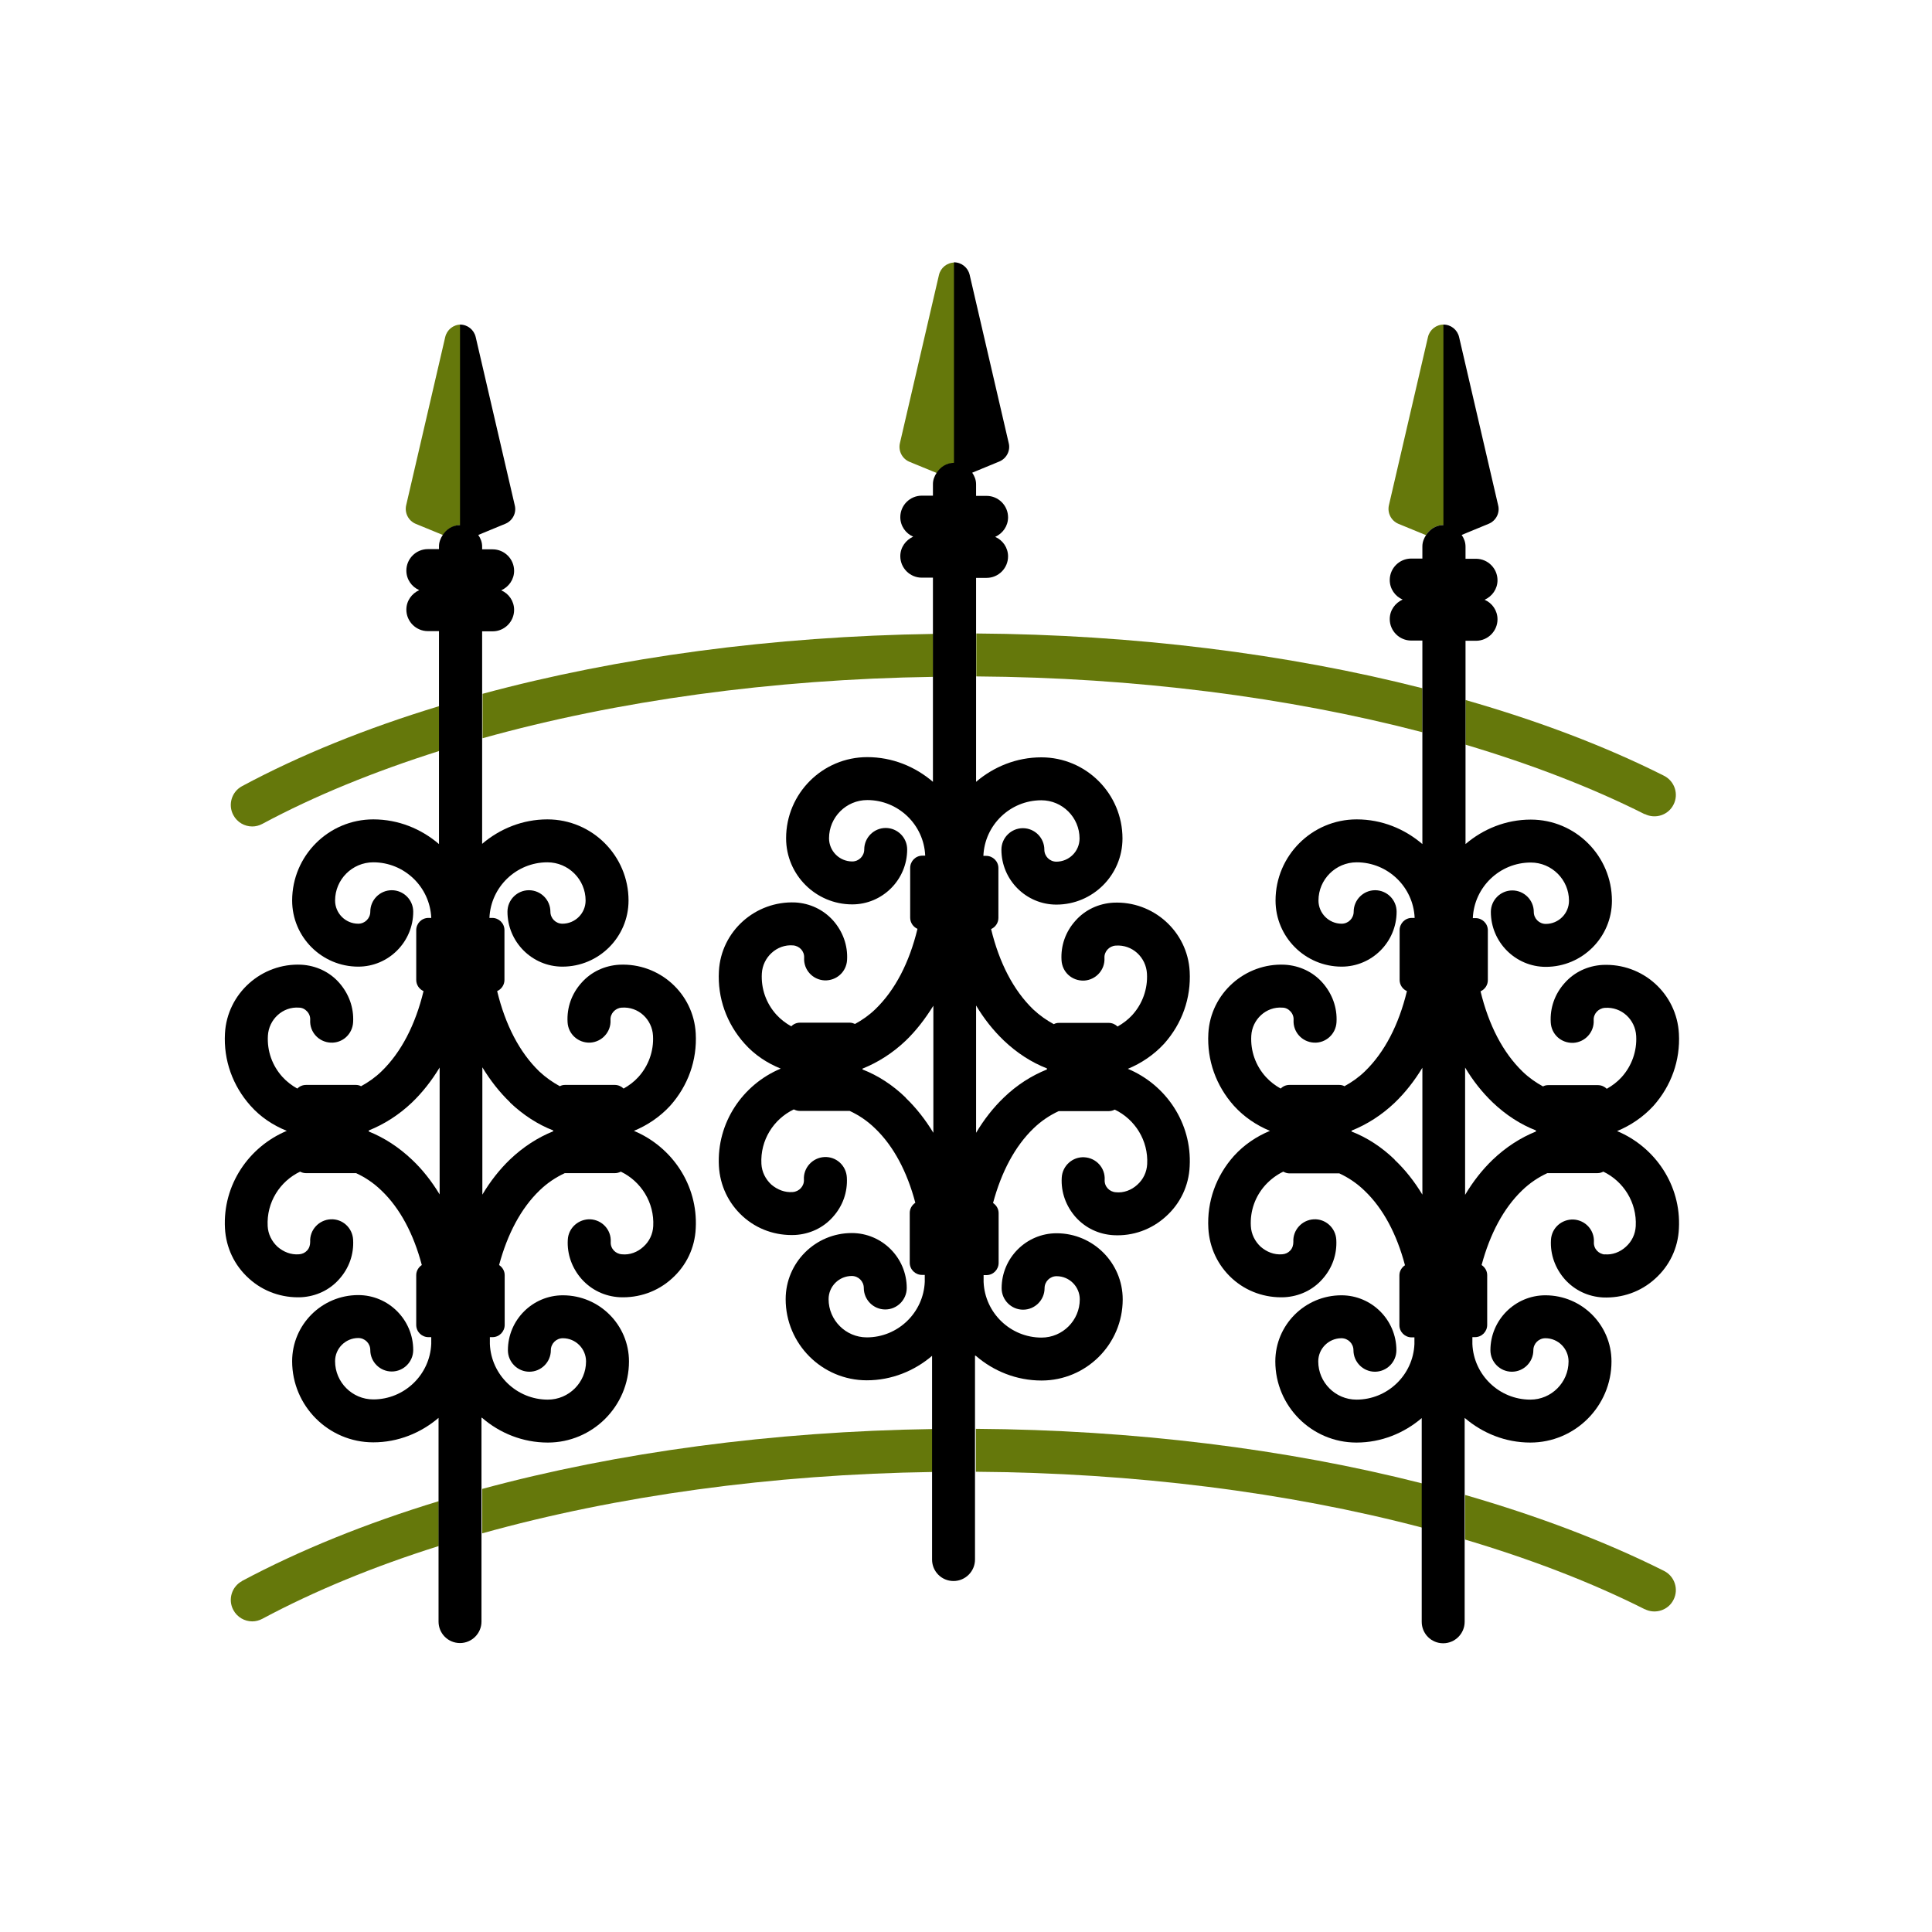 <?xml version="1.0" encoding="UTF-8"?><svg id="Layer_1" xmlns="http://www.w3.org/2000/svg" viewBox="0 0 90 90"><defs><style>.cls-1{fill:none;}.cls-2{fill:#65780b;}</style></defs><path class="cls-1" d="m22.46,55.66c.37-.62.8-1.17,1.29-1.64.61-.58,1.29-1.02,2.01-1.31v-.04c-.72-.29-1.4-.72-2.01-1.3-.49-.47-.91-1.02-1.28-1.63v5.93Z"/><path class="cls-1" d="m45.47,52.77c.37-.62.8-1.17,1.29-1.64.61-.58,1.29-1.02,2.01-1.31v-.05c-.72-.29-1.4-.72-2.01-1.3-.49-.47-.91-1.02-1.28-1.63v5.93Z"/><path class="cls-1" d="m43.47,46.84c-.37.62-.8,1.17-1.29,1.63-.61.58-1.29,1.02-2.01,1.3v.04c.72.29,1.4.73,2.01,1.31.49.47.91,1.01,1.28,1.63v-5.92Z"/><path class="cls-1" d="m22.47,39.32c.82-.7,1.88-1.14,3.04-1.14,2.08,0,3.78,1.69,3.78,3.78,0,1.7-1.38,3.08-3.08,3.08-1.41,0-2.56-1.15-2.56-2.56,0-.55.45-1,1-1s1,.45,1,1c0,.31.25.56.56.56.6,0,1.08-.49,1.08-1.08,0-.98-.8-1.78-1.78-1.78-1.45,0-2.64,1.15-2.7,2.59h0s.13,0,.13,0c.32,0,.57.26.57.57v2.32c0,.23-.14.43-.34.52.38,1.57,1.04,2.85,1.96,3.74.3.29.62.51.96.69.07-.03.15-.06.24-.06h2.32c.16,0,.3.06.41.17.25-.14.49-.32.69-.54.48-.53.72-1.21.68-1.92-.04-.76-.68-1.37-1.46-1.31-.3.02-.54.27-.52.58.03.55-.39,1.02-.95,1.05-.56.03-1.02-.4-1.05-.95-.04-.68.2-1.33.65-1.84.46-.51,1.08-.8,1.76-.84,1.86-.09,3.46,1.34,3.56,3.2.07,1.25-.36,2.44-1.19,3.37-.47.53-1.05.91-1.69,1.17,1.77.74,2.99,2.52,2.88,4.54-.05.9-.44,1.73-1.11,2.34-.67.61-1.54.9-2.44.87-.68-.04-1.31-.33-1.76-.84-.46-.51-.69-1.16-.65-1.84.03-.55.51-.97,1.05-.95.55.03.98.5.95,1.05-.02.3.22.56.52.58.36.03.72-.1,1-.35.27-.25.44-.59.46-.96.06-1.11-.57-2.09-1.51-2.54-.08.04-.17.07-.27.07h-2.32s-.01,0-.02,0c-.41.19-.81.45-1.18.81-.87.83-1.5,2.03-1.88,3.47.15.1.26.27.26.47v2.32c0,.32-.26.57-.57.57h-.12s0,.09,0,.14v.18c.06,1.44,1.25,2.59,2.7,2.59.98,0,1.78-.8,1.78-1.78,0-.6-.49-1.08-1.08-1.08-.31,0-.56.25-.56.56,0,.55-.45,1-1,1s-1-.45-1-1c0-1.41,1.15-2.56,2.56-2.56,1.7,0,3.08,1.38,3.08,3.08,0,2.08-1.69,3.78-3.78,3.78-1.17,0-2.24-.44-3.06-1.15v3.31c6.32-1.71,13.53-2.68,21-2.79v-3.39c-.82.7-1.87,1.14-3.04,1.14-2.08,0-3.78-1.69-3.78-3.78,0-1.7,1.38-3.08,3.08-3.08,1.41,0,2.56,1.15,2.56,2.56,0,.55-.45,1-1,1s-1-.45-1-1c0-.31-.25-.56-.56-.56-.6,0-1.08.49-1.08,1.08,0,.98.8,1.78,1.78,1.78,1.45,0,2.64-1.15,2.7-2.59v-.2s0-.08,0-.12h-.13c-.32,0-.57-.26-.57-.57v-2.32c0-.2.11-.37.26-.47-.39-1.45-1.02-2.64-1.88-3.47-.37-.36-.77-.62-1.18-.81,0,0,0,0-.01,0h-2.32c-.1,0-.19-.03-.27-.07-.94.45-1.57,1.44-1.51,2.54.02.37.18.71.46.96.27.25.62.38,1,.35.3-.02.54-.27.52-.58-.03-.55.39-1.02.95-1.05.56-.04,1.02.4,1.05.95.04.68-.2,1.33-.65,1.84-.46.51-1.08.8-1.76.84-.9.05-1.77-.26-2.44-.87-.67-.6-1.07-1.43-1.11-2.34-.11-2.02,1.11-3.8,2.88-4.54-.63-.26-1.21-.65-1.69-1.17-.83-.93-1.26-2.12-1.19-3.37.1-1.86,1.7-3.28,3.56-3.2.68.04,1.31.33,1.76.84.46.51.69,1.16.65,1.84-.03.55-.49.97-1.05.95-.55-.03-.98-.5-.95-1.05.02-.3-.22-.56-.52-.58-.76-.06-1.41.55-1.45,1.31-.04.71.21,1.4.68,1.92.2.22.44.4.69.54.1-.1.25-.17.41-.17h2.32c.09,0,.17.02.24.06.33-.18.65-.4.95-.69.92-.89,1.58-2.17,1.96-3.74-.2-.09-.34-.29-.34-.52v-2.32c0-.32.26-.57.57-.57h.13,0c-.06-1.44-1.25-2.59-2.7-2.59-.98,0-1.78.8-1.78,1.78,0,.6.49,1.08,1.08,1.08.31,0,.56-.25.56-.56,0-.55.45-1,1-1s1,.45,1,1c0,1.41-1.15,2.56-2.56,2.56-1.7,0-3.08-1.38-3.08-3.08,0-2.08,1.69-3.78,3.78-3.78,1.17,0,2.23.44,3.06,1.15v-4.91c-7.51.11-14.72,1.11-21,2.86v4.93Z"/><path class="cls-1" d="m45.48,36.43c.82-.7,1.88-1.14,3.04-1.14,2.08,0,3.78,1.69,3.78,3.78,0,1.7-1.38,3.08-3.08,3.08-1.41,0-2.56-1.15-2.56-2.56,0-.55.45-1,1-1s1,.45,1,1c0,.31.25.56.56.56.6,0,1.08-.49,1.08-1.08,0-.98-.8-1.78-1.78-1.78-1.45,0-2.64,1.15-2.7,2.59h0s.13,0,.13,0c.32,0,.57.26.57.57v2.32c0,.23-.14.43-.34.52.38,1.57,1.04,2.85,1.96,3.74.3.29.62.51.96.69.07-.03.15-.06.24-.06h2.32c.16,0,.3.06.41.17.25-.14.49-.32.69-.54.48-.53.72-1.21.68-1.92-.04-.76-.68-1.37-1.46-1.31-.3.02-.54.27-.52.58.03.55-.39,1.02-.95,1.05-.57.02-1.02-.4-1.05-.95-.04-.68.2-1.33.65-1.84.46-.51,1.08-.8,1.76-.84,1.86-.09,3.46,1.34,3.56,3.2.07,1.25-.36,2.44-1.19,3.37-.47.53-1.05.91-1.69,1.17,1.77.74,2.99,2.52,2.88,4.54-.05.9-.44,1.73-1.11,2.34-.67.61-1.54.92-2.44.87-.68-.04-1.31-.33-1.76-.84-.46-.51-.69-1.16-.65-1.84.03-.55.51-.97,1.05-.95.55.03.98.5.95,1.05-.02.3.22.56.52.58.36.03.72-.1,1-.35.27-.25.44-.59.46-.96.06-1.11-.57-2.09-1.51-2.54-.08.04-.17.07-.27.07h-2.32s0,0-.02,0c-.41.19-.81.45-1.18.81-.87.83-1.5,2.03-1.88,3.47.15.1.26.27.26.47v2.32c0,.32-.26.57-.57.57h-.13s0,.09,0,.14v.18c.06,1.44,1.25,2.59,2.7,2.59.98,0,1.78-.8,1.78-1.78,0-.6-.49-1.08-1.08-1.08-.31,0-.56.25-.56.56,0,.55-.45,1-1,1s-1-.45-1-1c0-1.41,1.15-2.56,2.56-2.56,1.7,0,3.08,1.38,3.08,3.08,0,2.08-1.69,3.78-3.78,3.78-1.17,0-2.24-.44-3.06-1.15v3.39c7.33.05,14.46.93,20.78,2.54v-3.03c-.82.7-1.88,1.14-3.04,1.14-2.08,0-3.78-1.69-3.78-3.78,0-1.7,1.38-3.08,3.08-3.08,1.41,0,2.56,1.15,2.56,2.56,0,.55-.45,1-1,1s-1-.45-1-1c0-.31-.25-.56-.56-.56-.6,0-1.08.49-1.08,1.08,0,.98.8,1.78,1.78,1.78,1.45,0,2.64-1.15,2.7-2.59v-.19s0-.08,0-.12h-.13c-.32,0-.57-.26-.57-.57v-2.32c0-.2.11-.37.26-.47-.39-1.45-1.02-2.64-1.88-3.47-.37-.36-.77-.62-1.18-.81,0,0-.01,0-.02,0h-2.32c-.1,0-.19-.03-.27-.08-.31.15-.59.36-.83.62-.48.53-.72,1.21-.68,1.92.02.37.18.71.46.96.27.25.62.38,1,.35.15,0,.28-.07.38-.18.1-.11.15-.25.14-.4-.03-.55.39-1.02.95-1.05.55-.03,1.02.4,1.05.95.04.68-.2,1.33-.65,1.84-.46.51-1.08.8-1.76.84-.89.04-1.77-.26-2.44-.87-.67-.6-1.07-1.43-1.11-2.34-.07-1.25.36-2.44,1.19-3.37.47-.52,1.05-.91,1.68-1.17-.63-.26-1.21-.65-1.68-1.17-.83-.93-1.26-2.12-1.19-3.37.1-1.86,1.71-3.29,3.56-3.2.68.04,1.31.33,1.76.84s.69,1.16.65,1.84c-.03.55-.5.98-1.05.95-.55-.03-.98-.5-.95-1.05,0-.15-.04-.29-.14-.4-.1-.11-.23-.17-.38-.18-.77-.06-1.41.55-1.45,1.31-.04.71.2,1.4.68,1.92.2.22.44.4.69.54.1-.1.25-.17.41-.17h2.32c.09,0,.17.02.24.06.33-.18.65-.4.95-.69.92-.89,1.58-2.17,1.96-3.74-.2-.09-.34-.29-.34-.52v-2.32c0-.32.26-.57.57-.57h.13c-.06-1.44-1.25-2.59-2.7-2.59-.98,0-1.78.8-1.78,1.78,0,.6.49,1.08,1.08,1.08.31,0,.56-.25.56-.56,0-.55.45-1,1-1s1,.45,1,1c0,1.41-1.15,2.56-2.56,2.56-1.7,0-3.08-1.38-3.08-3.08,0-2.08,1.69-3.78,3.78-3.78,1.17,0,2.23.44,3.06,1.15v-5.21c-6.27-1.65-13.42-2.56-20.78-2.6v4.91Z"/><path class="cls-1" d="m20.47,49.73c-.37.61-.8,1.16-1.29,1.63-.61.58-1.29,1.02-2.01,1.3v.05c.72.29,1.4.73,2.01,1.31.48.47.91,1.01,1.28,1.62v-5.91Z"/><path class="cls-1" d="m68.25,49.73v5.93c.37-.62.8-1.17,1.29-1.64.61-.58,1.29-1.03,2.01-1.31v-.04c-.72-.29-1.4-.72-2.01-1.3-.49-.47-.91-1.02-1.28-1.63Z"/><path class="cls-1" d="m66.25,49.73c-.37.61-.8,1.16-1.29,1.63-.61.58-1.29,1.02-2.01,1.3v.04c.72.29,1.4.73,2.01,1.31.48.47.91,1.01,1.28,1.62v-5.91Z"/><path class="cls-2" d="m76.62,37.92c.49.25,1.1.05,1.34-.44.25-.49.05-1.09-.44-1.34-2.74-1.38-5.86-2.56-9.25-3.53v2.08c3.05.91,5.87,1.99,8.35,3.24Z"/><path class="cls-2" d="m11.28,36.62c-.49.26-.67.87-.41,1.35.18.34.53.53.88.53.16,0,.32-.04.47-.12,2.44-1.31,5.22-2.44,8.25-3.4v-2.09c-3.39,1.03-6.49,2.28-9.19,3.73Z"/><path class="cls-2" d="m43.48,31.53v-2c-7.47.11-14.67,1.08-21,2.79v2.07c6.27-1.75,13.49-2.75,21-2.86Z"/><path class="cls-2" d="m66.26,34.12v-2.06c-6.32-1.61-13.46-2.5-20.78-2.55v2c7.36.05,14.51.96,20.78,2.6Z"/><path class="cls-2" d="m45.46,66.56v2c7.36.05,14.51.95,20.78,2.6v-2.06c-6.32-1.61-13.46-2.49-20.78-2.54Z"/><path class="cls-2" d="m22.46,69.36v2.07c6.27-1.75,13.49-2.75,21-2.86v-2c-7.47.11-14.68,1.08-21,2.79Z"/><path class="cls-2" d="m11.28,73.65c-.49.26-.67.87-.41,1.35.18.34.53.53.88.53.16,0,.32-.04.47-.12,2.43-1.3,5.2-2.44,8.22-3.39v-2.09c-3.38,1.03-6.47,2.28-9.17,3.72Z"/><path class="cls-2" d="m76.62,74.96c.49.25,1.1.05,1.34-.44.25-.49.05-1.09-.44-1.34-2.75-1.38-5.88-2.56-9.27-3.54v2.08c3.06.91,5.88,1.99,8.38,3.25Z"/><path class="cls-2" d="m67.25,24.46v-9.34s0,0,0,0c-.35,0-.65.24-.73.58l-1.82,7.84c-.08.36.11.72.44.86l1.29.53c.17-.27.47-.47.81-.47Z"/><path d="m74.77,58.44c-.3-.02-.54-.27-.52-.58.03-.55-.39-1.02-.95-1.05-.55-.02-1.02.39-1.05.95-.04.68.2,1.33.65,1.84.46.51,1.08.8,1.76.84.9.04,1.77-.26,2.44-.87.67-.6,1.07-1.43,1.11-2.34.11-2.02-1.11-3.8-2.88-4.54.63-.26,1.21-.65,1.69-1.17.83-.93,1.26-2.12,1.19-3.37-.1-1.86-1.68-3.29-3.56-3.2-.68.04-1.31.33-1.76.84-.46.51-.69,1.16-.65,1.84.03.55.48.97,1.05.95.55-.03.98-.5.95-1.05-.02-.3.22-.56.52-.58.78-.06,1.42.55,1.46,1.31.04.71-.21,1.4-.68,1.92-.2.22-.44.4-.69.54-.1-.1-.25-.17-.41-.17h-2.32c-.09,0-.17.02-.24.06-.33-.18-.65-.4-.95-.69-.92-.89-1.58-2.17-1.96-3.74.2-.09.34-.29.34-.52v-2.32c0-.32-.26-.57-.57-.57h-.13,0c.06-1.44,1.25-2.59,2.7-2.59.98,0,1.78.8,1.78,1.78,0,.6-.49,1.08-1.08,1.08-.31,0-.56-.25-.56-.56,0-.55-.45-1-1-1s-1,.45-1,1c0,1.41,1.15,2.56,2.56,2.56,1.7,0,3.08-1.38,3.08-3.08,0-2.08-1.69-3.78-3.78-3.78-1.16,0-2.22.44-3.04,1.14v-4.64s0-2.08,0-2.08v-2.75h.49c.55,0,1-.45,1-1,0-.41-.25-.76-.6-.91.35-.16.6-.5.6-.91,0-.55-.45-1-1-1h-.49v-.57c0-.2-.07-.38-.18-.54l1.26-.52c.34-.14.53-.51.44-.86l-1.82-7.84c-.08-.34-.38-.58-.73-.58,0,0,0,0,0,0v9.34c-.35,0-.64.2-.81.47-.1.15-.17.33-.17.52v.57h-.52c-.55,0-1,.45-1,1,0,.41.25.76.6.91-.35.16-.6.5-.6.91,0,.55.45,1,1,1h.52v2.21s0,2.06,0,2.06v5.21c-.83-.71-1.89-1.15-3.06-1.15-2.08,0-3.78,1.69-3.78,3.78,0,1.7,1.38,3.08,3.08,3.08,1.41,0,2.56-1.15,2.56-2.56,0-.55-.45-1-1-1s-1,.45-1,1c0,.31-.25.56-.56.56-.6,0-1.08-.49-1.08-1.08,0-.98.8-1.78,1.78-1.78,1.45,0,2.64,1.15,2.7,2.59h0s-.13,0-.13,0c-.32,0-.57.26-.57.57v2.32c0,.23.14.43.34.52-.38,1.57-1.04,2.85-1.96,3.74-.3.29-.62.51-.95.69-.07-.04-.15-.06-.24-.06h-2.32c-.16,0-.3.06-.41.17-.25-.14-.49-.32-.69-.54-.48-.53-.72-1.21-.68-1.92.04-.76.69-1.37,1.45-1.31.15,0,.28.07.38.18.1.11.15.25.14.4-.03.55.39,1.02.95,1.05.55.03,1.02-.4,1.05-.95.04-.68-.2-1.33-.65-1.84s-1.08-.8-1.76-.84c-1.85-.09-3.46,1.34-3.56,3.2-.07,1.25.36,2.44,1.19,3.37.47.52,1.05.91,1.68,1.17-.63.26-1.21.65-1.68,1.17-.83.93-1.26,2.12-1.19,3.37.05.9.44,1.73,1.11,2.34.67.61,1.55.91,2.44.87.68-.04,1.31-.33,1.76-.84.46-.51.69-1.16.65-1.84-.03-.55-.5-.98-1.05-.95-.55.03-.98.5-.95,1.05,0,.15-.04.29-.14.4-.1.11-.23.17-.38.18-.38.03-.72-.11-1-.35-.27-.25-.44-.59-.46-.96-.04-.71.2-1.39.68-1.92.24-.26.52-.47.83-.62.08.04.17.08.27.08h2.32s.01,0,.02,0c.41.19.81.45,1.18.81.87.83,1.5,2.03,1.88,3.47-.15.1-.26.27-.26.47v2.32c0,.32.26.57.57.57h.13s0,.08,0,.12v.19c-.06,1.44-1.25,2.59-2.7,2.59-.98,0-1.78-.8-1.78-1.78,0-.6.49-1.08,1.08-1.08.31,0,.56.25.56.56,0,.55.45,1,1,1s1-.45,1-1c0-1.41-1.15-2.56-2.56-2.56-1.7,0-3.08,1.38-3.08,3.08,0,2.08,1.69,3.78,3.78,3.78,1.16,0,2.22-.44,3.04-1.14v3.03s0,2.06,0,2.06v4.4c0,.55.44,1,1,1h0c.55,0,1-.45,1-1v-3.84s0-2.08,0-2.08v-3.58c.83.71,1.89,1.15,3.06,1.15,2.08,0,3.78-1.69,3.78-3.78,0-1.7-1.38-3.08-3.08-3.08-1.41,0-2.56,1.15-2.56,2.56,0,.55.45,1,1,1s1-.45,1-1c0-.31.25-.56.56-.56.6,0,1.08.49,1.08,1.08,0,.98-.8,1.78-1.78,1.78-1.45,0-2.64-1.15-2.7-2.59v-.18s0-.09,0-.14h.12c.32,0,.57-.26.57-.57v-2.32c0-.2-.11-.37-.26-.47.39-1.45,1.02-2.64,1.88-3.47.37-.36.77-.62,1.18-.81,0,0,.01,0,.02,0h2.32c.1,0,.19-.03.27-.07.94.45,1.57,1.44,1.51,2.54-.02.37-.18.71-.46.96-.27.25-.64.39-1,.35Zm-9.8-4.42c-.61-.59-1.29-1.03-2.01-1.31v-.04c.72-.29,1.4-.72,2.01-1.3.49-.47.92-1.02,1.29-1.63v5.91c-.37-.61-.8-1.16-1.29-1.62Zm6.58-1.31c-.72.29-1.4.73-2.01,1.31-.49.47-.92,1.02-1.29,1.64v-5.93c.37.62.8,1.16,1.29,1.63.61.58,1.29,1.02,2.01,1.3v.04Z"/><path class="cls-2" d="m44.47,21.57v-9.34s0,0,0,0c-.35,0-.65.24-.73.58l-1.82,7.84c-.08.36.11.72.44.86l1.29.53c.17-.27.47-.47.81-.47Z"/><path d="m45.46,63.16c.82.71,1.89,1.15,3.06,1.15,2.08,0,3.78-1.69,3.78-3.78,0-1.7-1.38-3.08-3.08-3.08-1.41,0-2.56,1.15-2.56,2.56,0,.55.45,1,1,1s1-.45,1-1c0-.31.25-.56.56-.56.6,0,1.08.49,1.08,1.08,0,.98-.8,1.78-1.78,1.78-1.45,0-2.64-1.15-2.7-2.59v-.18s0-.09,0-.14h.13c.32,0,.57-.26.57-.57v-2.32c0-.2-.11-.37-.26-.47.39-1.45,1.02-2.64,1.88-3.47.37-.36.77-.62,1.18-.81,0,0,0,0,.02,0h2.32c.1,0,.19-.03.27-.07.94.45,1.57,1.44,1.51,2.54-.02.37-.18.71-.46.96-.27.25-.64.39-1,.35-.3-.02-.54-.27-.52-.58.03-.55-.39-1.02-.95-1.05-.54-.03-1.02.39-1.05.95-.04.68.2,1.33.65,1.84.46.51,1.08.8,1.76.84.9.05,1.77-.26,2.44-.87.67-.6,1.07-1.43,1.11-2.34.11-2.02-1.11-3.8-2.88-4.54.63-.26,1.21-.65,1.69-1.17.83-.93,1.26-2.12,1.19-3.37-.1-1.86-1.7-3.29-3.56-3.2-.68.04-1.31.33-1.76.84-.46.51-.69,1.16-.65,1.84.03.55.48.97,1.05.95.55-.03.98-.5.95-1.05-.02-.3.22-.56.52-.58.78-.06,1.42.55,1.46,1.31.04.71-.21,1.4-.68,1.92-.2.22-.44.4-.69.54-.1-.1-.25-.17-.41-.17h-2.32c-.09,0-.17.02-.24.06-.33-.18-.65-.4-.96-.69-.92-.89-1.58-2.17-1.96-3.74.2-.09.34-.29.34-.52v-2.32c0-.32-.26-.57-.57-.57h-.13,0c.06-1.44,1.25-2.59,2.7-2.59.98,0,1.78.8,1.78,1.78,0,.6-.49,1.08-1.08,1.08-.31,0-.56-.25-.56-.56,0-.55-.45-1-1-1s-1,.45-1,1c0,1.41,1.15,2.56,2.56,2.56,1.7,0,3.08-1.38,3.08-3.08,0-2.08-1.69-3.78-3.78-3.78-1.16,0-2.22.44-3.04,1.14v-4.91s0-2,0-2v-2.59h.49c.55,0,1-.45,1-1,0-.41-.25-.76-.6-.91.35-.16.6-.5.6-.91,0-.55-.45-1-1-1h-.49v-.54c0-.2-.07-.38-.18-.54l1.26-.52c.34-.14.53-.51.44-.86l-1.82-7.84c-.08-.34-.38-.58-.73-.58,0,0,0,0,0,0v9.34c-.35,0-.64.2-.81.47-.1.15-.17.33-.17.52v.54h-.52c-.55,0-1,.45-1,1,0,.41.25.76.6.91-.35.16-.6.5-.6.91,0,.55.45,1,1,1h.52v2.6s0,2,0,2v4.91c-.83-.71-1.89-1.15-3.06-1.15-2.08,0-3.78,1.69-3.78,3.78,0,1.7,1.38,3.08,3.08,3.08,1.41,0,2.56-1.15,2.56-2.56,0-.55-.45-1-1-1s-1,.45-1,1c0,.31-.25.56-.56.56-.6,0-1.08-.49-1.08-1.08,0-.98.8-1.78,1.78-1.78,1.45,0,2.64,1.15,2.7,2.59h0s-.13,0-.13,0c-.32,0-.57.26-.57.57v2.32c0,.23.14.43.34.52-.38,1.57-1.04,2.85-1.96,3.74-.3.29-.62.51-.95.69-.07-.03-.15-.06-.24-.06h-2.32c-.16,0-.3.06-.41.17-.25-.14-.49-.32-.69-.54-.48-.53-.72-1.21-.68-1.92.04-.76.7-1.37,1.45-1.31.3.02.54.27.52.58-.03.55.39,1.02.95,1.05.56.02,1.02-.4,1.05-.95.04-.68-.2-1.33-.65-1.84-.46-.51-1.08-.8-1.76-.84-1.86-.08-3.46,1.34-3.56,3.2-.07,1.25.36,2.44,1.19,3.37.47.53,1.05.91,1.69,1.17-1.77.74-2.99,2.52-2.88,4.54.05.9.44,1.73,1.11,2.34.67.61,1.54.91,2.44.87.68-.04,1.31-.33,1.76-.84.46-.51.69-1.16.65-1.84-.03-.55-.49-.98-1.05-.95-.55.03-.98.5-.95,1.05.02.3-.22.56-.52.58-.37.03-.72-.11-1-.35-.27-.25-.44-.59-.46-.96-.06-1.11.57-2.09,1.51-2.54.08.04.17.07.27.07h2.32s0,0,.01,0c.41.19.81.45,1.18.81.87.83,1.5,2.03,1.88,3.47-.15.1-.26.27-.26.47v2.32c0,.32.26.57.57.57h.13s0,.08,0,.12v.2c-.06,1.44-1.25,2.59-2.7,2.59-.98,0-1.78-.8-1.78-1.78,0-.6.49-1.08,1.08-1.08.31,0,.56.25.56.56,0,.55.45,1,1,1s1-.45,1-1c0-1.41-1.15-2.56-2.56-2.56-1.7,0-3.08,1.38-3.08,3.08,0,2.08,1.69,3.78,3.78,3.78,1.16,0,2.22-.44,3.04-1.14v3.39s0,2,0,2v4.1c0,.55.44,1,1,1h0c.55,0,1-.45,1-1v-4.11s0-2,0-2v-3.39Zm1.3-14.69c.61.58,1.29,1.02,2.01,1.3v.05c-.72.29-1.4.72-2.01,1.31-.49.47-.92,1.02-1.29,1.64v-5.93c.37.62.8,1.16,1.29,1.63Zm-4.57,2.66c-.61-.59-1.29-1.03-2.01-1.31v-.04c.72-.29,1.4-.72,2.01-1.3.49-.47.91-1.02,1.29-1.63v5.92c-.37-.61-.8-1.16-1.29-1.63Z"/><path class="cls-2" d="m21.47,24.46v-9.34s0,0,0,0c-.35,0-.65.24-.73.58l-1.82,7.84c-.08.36.11.72.44.86l1.29.53c.17-.27.47-.47.81-.47Z"/><path d="m22.46,66.05c.82.71,1.89,1.15,3.06,1.15,2.08,0,3.78-1.69,3.78-3.78,0-1.7-1.38-3.08-3.08-3.08-1.41,0-2.56,1.15-2.56,2.56,0,.55.45,1,1,1s1-.45,1-1c0-.31.25-.56.56-.56.6,0,1.08.49,1.08,1.08,0,.98-.8,1.78-1.78,1.78-1.45,0-2.64-1.15-2.7-2.59v-.18s0-.09,0-.14h.12c.32,0,.57-.26.57-.57v-2.32c0-.2-.11-.37-.26-.47.39-1.45,1.02-2.64,1.88-3.47.37-.36.77-.62,1.18-.81,0,0,.01,0,.02,0h2.32c.1,0,.19-.03.27-.07.94.45,1.57,1.44,1.51,2.54-.02.37-.18.71-.46.96-.27.25-.64.39-1,.35-.3-.02-.54-.27-.52-.58.03-.55-.39-1.02-.95-1.05-.54-.02-1.02.39-1.05.95-.04.68.2,1.33.65,1.84.46.51,1.08.8,1.76.84.9.04,1.77-.26,2.44-.87.67-.6,1.07-1.43,1.11-2.34.11-2.02-1.11-3.8-2.88-4.54.63-.26,1.21-.65,1.69-1.17.83-.93,1.26-2.12,1.19-3.37-.1-1.86-1.69-3.29-3.56-3.2-.68.04-1.31.33-1.76.84-.46.51-.69,1.16-.65,1.84.03.55.49.97,1.05.95.55-.03.98-.5.95-1.05-.02-.3.22-.56.52-.58.78-.06,1.42.55,1.46,1.31.04.71-.21,1.4-.68,1.92-.2.22-.44.4-.69.54-.1-.1-.25-.17-.41-.17h-2.32c-.09,0-.17.02-.24.06-.33-.18-.65-.4-.96-.69-.92-.89-1.58-2.17-1.96-3.74.2-.09.34-.29.34-.52v-2.32c0-.32-.26-.57-.57-.57h-.13,0c.06-1.44,1.25-2.59,2.7-2.59.98,0,1.78.8,1.78,1.78,0,.6-.49,1.08-1.08,1.08-.31,0-.56-.25-.56-.56,0-.55-.45-1-1-1s-1,.45-1,1c0,1.41,1.15,2.56,2.56,2.56,1.7,0,3.08-1.38,3.08-3.08,0-2.08-1.69-3.78-3.78-3.78-1.16,0-2.22.44-3.04,1.14v-4.93s0-2.07,0-2.07v-2.9h.49c.55,0,1-.45,1-1,0-.41-.25-.76-.6-.91.35-.16.6-.5.6-.91,0-.55-.45-1-1-1h-.49v-.13c0-.2-.07-.38-.18-.54l1.26-.52c.34-.14.53-.51.44-.86l-1.82-7.84c-.08-.34-.38-.58-.73-.58,0,0,0,0,0,0v9.34c-.35,0-.64.2-.81.47-.1.15-.17.33-.17.52v.13h-.52c-.55,0-1,.45-1,1,0,.41.25.76.6.91-.35.16-.6.5-.6.91,0,.55.45,1,1,1h.52v3.48s0,2.09,0,2.09v4.35c-.83-.71-1.89-1.15-3.06-1.15-2.08,0-3.78,1.69-3.78,3.78,0,1.7,1.38,3.08,3.08,3.08,1.41,0,2.56-1.15,2.56-2.56,0-.55-.45-1-1-1s-1,.45-1,1c0,.31-.25.56-.56.56-.6,0-1.08-.49-1.08-1.08,0-.98.8-1.78,1.78-1.78,1.45,0,2.64,1.15,2.7,2.59h0s-.13,0-.13,0c-.32,0-.57.26-.57.57v2.32c0,.23.14.43.34.52-.38,1.57-1.04,2.85-1.96,3.74-.3.29-.62.51-.95.69-.07-.04-.16-.06-.24-.06h-2.32c-.16,0-.3.06-.41.17-.25-.14-.49-.32-.69-.54-.48-.53-.72-1.21-.68-1.92.04-.76.69-1.37,1.45-1.31.15,0,.28.07.38.18.1.11.15.25.14.4-.03.55.39,1.02.95,1.05.56.03,1.02-.4,1.05-.95.04-.68-.2-1.33-.65-1.84s-1.08-.8-1.76-.84c-1.85-.09-3.46,1.34-3.56,3.2-.07,1.25.36,2.44,1.19,3.37.47.53,1.05.91,1.69,1.17-1.77.74-2.99,2.52-2.88,4.54.05.9.44,1.73,1.12,2.34.67.61,1.55.91,2.44.87.68-.04,1.31-.33,1.76-.84.46-.51.69-1.16.65-1.84-.03-.55-.49-.98-1.05-.95-.55.03-.98.5-.95,1.05,0,.15-.04.29-.14.4-.1.11-.23.17-.38.18-.38.03-.72-.11-1-.35-.27-.25-.44-.59-.46-.96-.06-1.11.57-2.09,1.51-2.54.08.04.17.07.27.07h2.32s.01,0,.02,0c.41.19.81.45,1.18.81.87.83,1.5,2.03,1.88,3.47-.15.1-.26.27-.26.47v2.32c0,.32.26.57.57.57h.13s0,.08,0,.12v.19c-.06,1.44-1.25,2.59-2.7,2.59-.98,0-1.78-.8-1.78-1.78,0-.6.49-1.08,1.08-1.08.31,0,.56.25.56.56,0,.55.45,1,1,1s1-.45,1-1c0-1.41-1.15-2.56-2.56-2.56-1.7,0-3.08,1.38-3.08,3.08,0,2.08,1.69,3.78,3.78,3.78,1.16,0,2.22-.44,3.04-1.14v3.87s0,2.09,0,2.09v3.53c0,.55.44,1,1,1h0c.55,0,1-.45,1-1v-4.12s0-2.07,0-2.07v-3.31Zm1.3-14.69c.61.58,1.29,1.02,2.01,1.3v.04c-.72.29-1.4.73-2.01,1.31-.49.47-.92,1.02-1.29,1.64v-5.93c.37.61.8,1.16,1.29,1.63Zm-4.57,2.66c-.61-.58-1.29-1.02-2.01-1.31v-.05c.72-.29,1.4-.72,2.01-1.3.49-.47.92-1.02,1.29-1.63v5.91c-.37-.61-.8-1.16-1.29-1.62Z"/></svg>